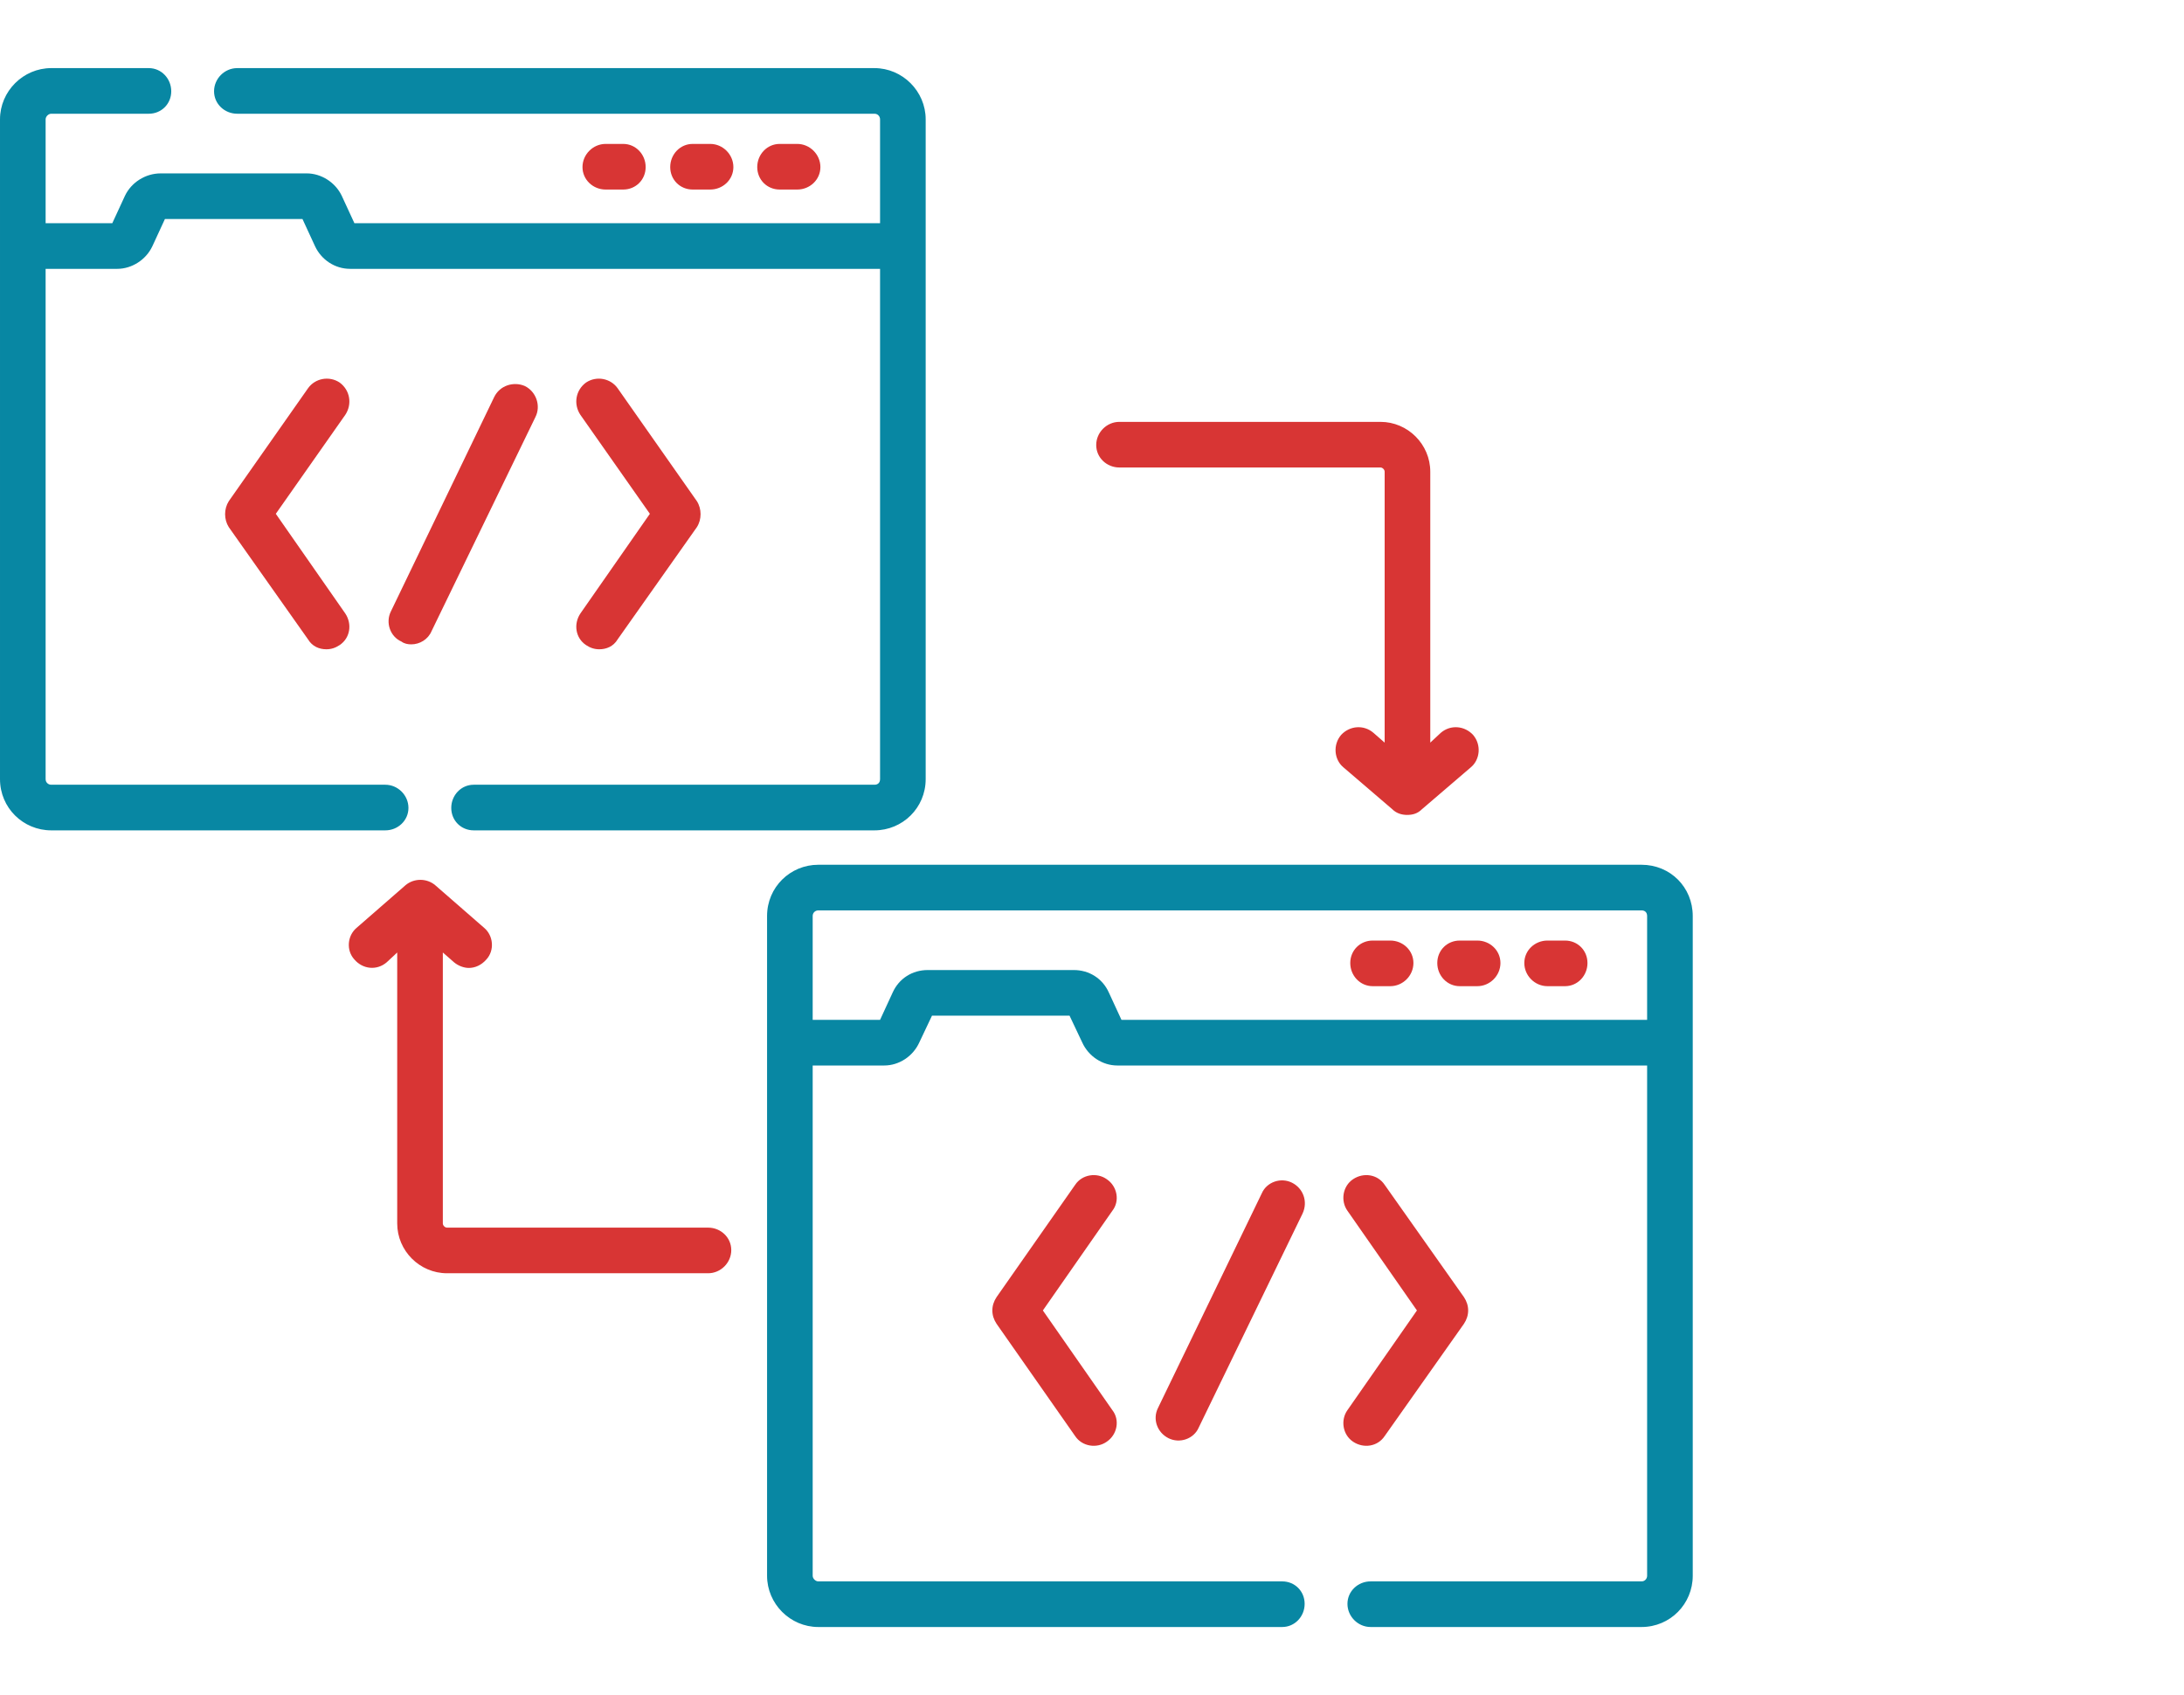 <?xml version="1.0" encoding="UTF-8"?>
<!DOCTYPE svg PUBLIC "-//W3C//DTD SVG 1.1//EN" "http://www.w3.org/Graphics/SVG/1.1/DTD/svg11.dtd">
<!-- Creator: CorelDRAW 2021 (64-Bit) -->
<svg xmlns="http://www.w3.org/2000/svg" xml:space="preserve" width="451px" height="350px" version="1.1" style="shape-rendering:geometricPrecision; text-rendering:geometricPrecision; image-rendering:optimizeQuality; fill-rule:evenodd; clip-rule:evenodd"
viewBox="0 0 31.12 24.15"
 xmlns:xlink="http://www.w3.org/1999/xlink"
 xmlns:xodm="http://www.corel.com/coreldraw/odm/2003">
 <defs>
  <style type="text/css">
   <![CDATA[
    .fil0 {fill:none}
    .fil1 {fill:#D83534;fill-rule:nonzero}
    .fil2 {fill:#0887A3;fill-rule:nonzero}
   ]]>
  </style>
 </defs>
 <g id="Layer_x0020_1">
  <rect class="fil0" width="31.12" height="24.15"/>
  <g id="_2316229450800">
   <path class="fil1" d="M8.88 2.7c0.18,0 0.32,-0.14 0.32,-0.32 0,-0.18 -0.14,-0.33 -0.32,-0.33l-0.25 0c-0.18,0 -0.33,0.15 -0.33,0.33 0,0.18 0.15,0.32 0.33,0.32l0.25 0z"/>
   <path class="fil1" d="M10.12 2.7c0.18,0 0.33,-0.14 0.33,-0.32 0,-0.18 -0.15,-0.33 -0.33,-0.33l-0.25 0c-0.18,0 -0.32,0.15 -0.32,0.33 0,0.18 0.14,0.32 0.32,0.32l0.25 0z"/>
   <path class="fil1" d="M11.36 2.7c0.18,0 0.33,-0.14 0.33,-0.32 0,-0.18 -0.15,-0.33 -0.33,-0.33l-0.25 0c-0.18,0 -0.32,0.15 -0.32,0.33 0,0.18 0.14,0.32 0.32,0.32l0.25 0z"/>
   <path class="fil1" d="M4.84 5.45c-0.15,-0.1 -0.35,-0.06 -0.45,0.08l-1.13 1.61c-0.07,0.11 -0.07,0.26 0,0.37l1.13 1.6c0.06,0.1 0.16,0.14 0.26,0.14 0.07,0 0.13,-0.02 0.19,-0.06 0.15,-0.1 0.18,-0.3 0.08,-0.45l-0.99 -1.42 0.99 -1.41c0.1,-0.15 0.07,-0.35 -0.08,-0.46z"/>
   <path class="fil1" d="M8.35 9.19c0.06,0.04 0.12,0.06 0.19,0.06 0.1,0 0.2,-0.04 0.26,-0.14l1.13 -1.6c0.07,-0.11 0.07,-0.26 0,-0.37l-1.13 -1.61c-0.1,-0.14 -0.3,-0.18 -0.45,-0.08 -0.15,0.11 -0.18,0.31 -0.08,0.46l0.99 1.41 -0.99 1.42c-0.1,0.15 -0.07,0.35 0.08,0.45z"/>
   <path class="fil1" d="M7.48 5.5c-0.16,-0.07 -0.36,-0.01 -0.44,0.16l-1.47 3.05c-0.08,0.16 -0.01,0.36 0.15,0.43 0.04,0.03 0.09,0.04 0.14,0.04 0.12,0 0.24,-0.07 0.29,-0.19l1.48 -3.05c0.08,-0.16 0.01,-0.36 -0.15,-0.44z"/>
   <path class="fil2" d="M23.39 12.32l-11.73 0c-0.4,0 -0.73,0.32 -0.73,0.73l0 9.4c0,0.4 0.33,0.73 0.73,0.73l6.61 0c0.18,0 0.32,-0.15 0.32,-0.33 0,-0.18 -0.14,-0.32 -0.32,-0.32l-6.61 0c-0.04,0 -0.08,-0.04 -0.08,-0.08l0 -7.27 1.02 0c0.21,0 0.41,-0.13 0.5,-0.33l0.18 -0.38 1.96 0 0.18 0.38c0.09,0.2 0.29,0.33 0.5,0.33l7.55 0 0 7.27c0,0.04 -0.03,0.08 -0.08,0.08l-3.86 0c-0.18,0 -0.33,0.14 -0.33,0.32 0,0.18 0.15,0.33 0.33,0.33l3.86 0c0.41,0 0.73,-0.33 0.73,-0.73l0 -9.4c0,-0.41 -0.32,-0.73 -0.73,-0.73zm-7.41 2.21l-0.18 -0.39c-0.09,-0.2 -0.28,-0.32 -0.5,-0.32l-2.08 0c-0.22,0 -0.41,0.12 -0.5,0.32l-0.18 0.39 -0.96 0 0 -1.48c0,-0.05 0.04,-0.08 0.08,-0.08l11.73 0c0.05,0 0.08,0.03 0.08,0.08l0 1.48 -7.49 0z"/>
   <path class="fil1" d="M19.81 13.4l-0.25 0c-0.18,0 -0.32,0.14 -0.32,0.32 0,0.18 0.14,0.33 0.32,0.33l0.25 0c0.18,0 0.33,-0.15 0.33,-0.33 0,-0.18 -0.15,-0.32 -0.33,-0.32z"/>
   <path class="fil1" d="M21.05 13.4l-0.25 0c-0.18,0 -0.32,0.14 -0.32,0.32 0,0.18 0.14,0.33 0.32,0.33l0.25 0c0.18,0 0.33,-0.15 0.33,-0.33 0,-0.18 -0.15,-0.32 -0.33,-0.32z"/>
   <path class="fil1" d="M22.3 13.4l-0.25 0c-0.18,0 -0.33,0.14 -0.33,0.32 0,0.18 0.15,0.33 0.33,0.33l0.25 0c0.18,0 0.32,-0.15 0.32,-0.33 0,-0.18 -0.14,-0.32 -0.32,-0.32z"/>
   <path class="fil1" d="M15.77 16.8c-0.14,-0.1 -0.35,-0.07 -0.45,0.08l-1.12 1.6c-0.08,0.12 -0.08,0.26 0,0.38l1.12 1.6c0.1,0.15 0.31,0.18 0.45,0.08 0.15,-0.1 0.19,-0.31 0.08,-0.45l-0.99 -1.42 0.99 -1.42c0.11,-0.14 0.07,-0.35 -0.08,-0.45z"/>
   <path class="fil1" d="M19.28 20.54c0.15,0.1 0.35,0.07 0.45,-0.08l1.13 -1.6c0.08,-0.12 0.08,-0.26 0,-0.38l-1.13 -1.6c-0.1,-0.15 -0.3,-0.18 -0.45,-0.08 -0.15,0.1 -0.18,0.31 -0.08,0.45l0.99 1.42 -0.99 1.42c-0.1,0.14 -0.07,0.35 0.08,0.45z"/>
   <path class="fil1" d="M17.98 17l-1.48 3.06c-0.08,0.16 -0.01,0.35 0.15,0.43 0.16,0.08 0.36,0.01 0.43,-0.15l1.48 -3.05c0.08,-0.17 0.01,-0.36 -0.15,-0.44 -0.16,-0.08 -0.36,-0.01 -0.43,0.15z"/>
   <path class="fil1" d="M15.95 6.66l3.72 0c0.03,0 0.06,0.03 0.06,0.06l0 3.86 -0.16 -0.14c-0.14,-0.12 -0.34,-0.1 -0.46,0.03 -0.12,0.14 -0.1,0.35 0.03,0.46l0.7 0.6c0.06,0.06 0.14,0.08 0.21,0.08 0.08,0 0.15,-0.02 0.21,-0.08l0.7 -0.6c0.13,-0.11 0.15,-0.32 0.03,-0.46 -0.12,-0.13 -0.32,-0.15 -0.46,-0.03l-0.15 0.14 0 -3.86c0,-0.39 -0.32,-0.71 -0.71,-0.71l-3.72 0c-0.18,0 -0.33,0.15 -0.33,0.33 0,0.18 0.15,0.32 0.33,0.32z"/>
   <path class="fil1" d="M10.09 17.49l-3.72 0c-0.03,0 -0.06,-0.03 -0.06,-0.06l0 -3.86 0.16 0.14c0.06,0.05 0.14,0.08 0.21,0.08 0.09,0 0.18,-0.04 0.25,-0.12 0.12,-0.13 0.1,-0.34 -0.03,-0.45l-0.7 -0.61c-0.12,-0.1 -0.3,-0.1 -0.42,0l-0.7 0.61c-0.13,0.11 -0.15,0.32 -0.03,0.45 0.12,0.14 0.32,0.16 0.46,0.04l0.15 -0.14 0 3.86c0,0.39 0.32,0.71 0.71,0.71l3.72 0c0.18,0 0.33,-0.15 0.33,-0.33 0,-0.18 -0.15,-0.32 -0.33,-0.32z"/>
   <path class="fil2" d="M5.82 11.51c0,-0.18 -0.15,-0.33 -0.33,-0.33l-4.76 0c-0.04,0 -0.08,-0.03 -0.08,-0.08l0 -7.27 1.02 0c0.21,0 0.41,-0.13 0.5,-0.32l0.18 -0.39 1.96 0 0.18 0.39c0.09,0.19 0.28,0.32 0.5,0.32l7.55 0 0 7.27c0,0.05 -0.03,0.08 -0.08,0.08l-5.71 0c-0.18,0 -0.32,0.15 -0.32,0.33 0,0.18 0.14,0.32 0.32,0.32l5.71 0c0.4,0 0.73,-0.32 0.73,-0.73l0 -9.4c0,-0.4 -0.33,-0.73 -0.73,-0.73l-9.08 0c-0.18,0 -0.33,0.15 -0.33,0.33 0,0.18 0.15,0.32 0.33,0.32l9.08 0c0.05,0 0.08,0.04 0.08,0.08l0 1.48 -7.49 0 -0.18 -0.39c-0.09,-0.19 -0.29,-0.32 -0.5,-0.32l-2.08 0c-0.22,0 -0.42,0.13 -0.51,0.32l-0.18 0.39 -0.95 0 0 -1.48c0,-0.04 0.04,-0.08 0.08,-0.08l1.39 0c0.18,0 0.32,-0.14 0.32,-0.32 0,-0.18 -0.14,-0.33 -0.32,-0.33l-1.39 0c-0.4,0 -0.73,0.33 -0.73,0.73l0 9.4c0,0.41 0.33,0.73 0.73,0.73l4.76 0c0.18,0 0.33,-0.14 0.33,-0.32z"/>
  </g>
 </g>
</svg>

